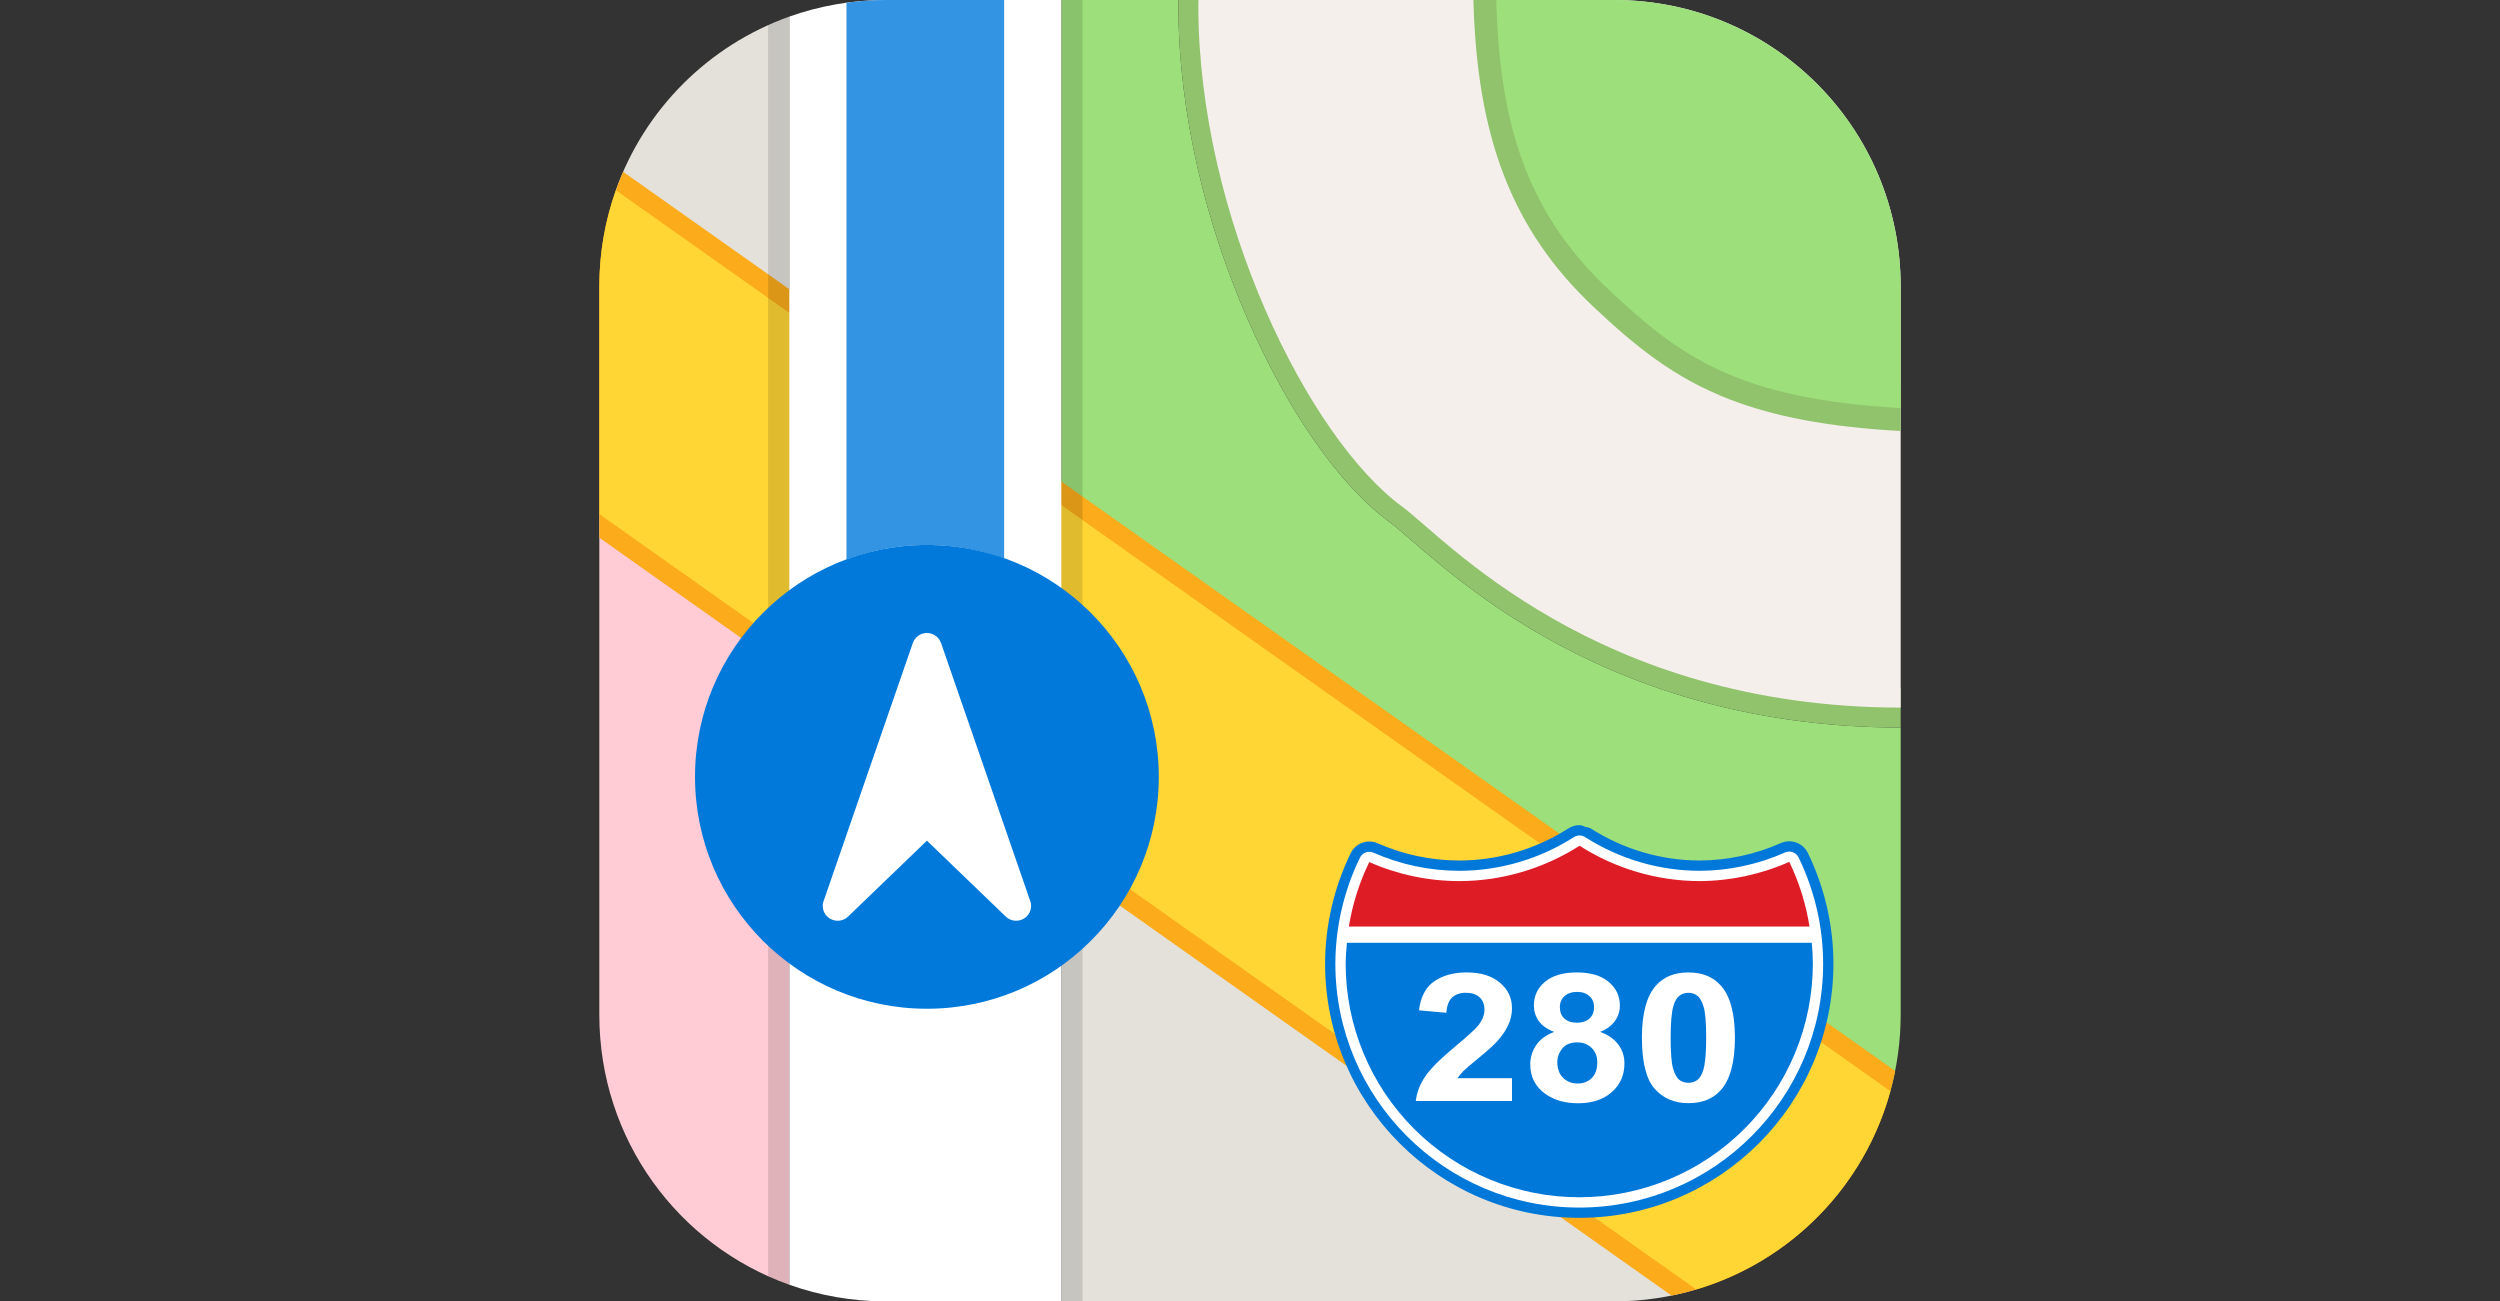 <?xml version="1.0" encoding="UTF-8"?>
<svg xmlns="http://www.w3.org/2000/svg" width="146" height="76" viewBox="0 0 146 76" fill="none">
  <rect x="0" y="0" width="146" height="76" fill="#333333" stroke="none"/>
  <g clip-path="url(#clip0_2953_6557)">
    <path d="M61.98 49.094V76H94.262C95.931 76 97.539 75.753 99.057 75.302L61.98 49.094Z" fill="#E4E1DA"></path>
    <path d="M35 30.023V59.262C35 66.553 39.616 72.723 46.096 75.029V37.866L35 30.023Z" fill="#FFCCD5"></path>
    <path d="M46.096 0.971C41.373 2.652 37.642 6.386 35.965 11.11L46.096 18.271V0.971Z" fill="#E4E1DA"></path>
    <path d="M61.98 0V29.499L110.396 63.722C110.786 62.303 111 60.809 111 59.262V42.491C101.872 42.48 94.995 39.929 90.114 37.144C87.667 35.749 85.719 34.295 84.232 33.083C82.745 31.87 81.666 30.87 81.191 30.522C78.173 28.315 75.185 23.972 72.832 18.57C70.479 13.168 68.817 6.712 68.817 0.323C68.817 0.214 68.822 0.108 68.823 0H61.98Z" fill="#9DDF7B"></path>
    <path d="M36.392 10.033C35.499 12.085 35.001 14.35 35.001 16.738V31.402L97.621 75.665C104.214 74.332 109.376 69.148 110.679 62.543L36.392 10.033Z" fill="#FCAB1A"></path>
    <path d="M35.966 11.11C35.342 12.868 35.001 14.761 35.001 16.738V30.023L99.06 75.303C104.572 73.668 108.875 69.283 110.399 63.724L35.966 11.11Z" fill="#FFD634"></path>
    <path opacity="0.125" d="M51.738 0C49.281 0 46.955 0.529 44.857 1.471V74.529C46.955 75.471 49.281 76 51.738 76H63.219V0H51.738Z" fill="black"></path>
    <path d="M51.738 0C49.756 0 47.858 0.343 46.096 0.97V75.03C47.858 75.657 49.756 76 51.738 76H61.98V0H51.738Z" fill="white"></path>
    <path d="M68.823 0C68.822 0.108 68.817 0.214 68.817 0.323C68.817 6.712 70.479 13.168 72.832 18.57C75.185 23.972 78.173 28.315 81.191 30.522C81.665 30.87 82.744 31.87 84.232 33.083C85.719 34.295 87.667 35.749 90.114 37.144C94.995 39.929 101.872 42.48 111 42.491V40.16C102.304 40.148 95.866 37.743 91.269 35.12C88.965 33.806 87.125 32.435 85.704 31.276C84.282 30.117 83.331 29.197 82.569 28.64C80.169 26.884 77.209 22.783 74.968 17.639C72.727 12.494 71.148 6.305 71.148 0.323C71.148 0.214 71.152 0.108 71.154 0H68.823Z" fill="#90C36C"></path>
    <path d="M69.988 0C69.987 0.108 69.982 0.214 69.982 0.322C69.982 12.693 76.462 25.618 81.879 29.581C84.351 31.389 93.156 41.302 111 41.325V16.738C111 7.465 103.535 0 94.262 0H69.988Z" fill="#F4EFEB"></path>
    <path d="M86.047 0C86.251 7.911 88.234 13.392 93.103 17.96C95.436 20.149 97.702 22.046 101.027 23.33C103.587 24.318 106.73 24.937 111 25.171V22.491C107.005 22.261 104.186 21.68 101.989 20.832C99.101 19.717 97.201 18.136 94.932 16.008C90.564 11.91 88.898 7.45 88.72 0H86.047Z" fill="#90C36C"></path>
    <path d="M87.383 0C87.575 7.681 89.399 12.65 94.017 16.983C98.08 20.794 101.466 23.296 111 23.831V16.738C111 7.465 103.535 0 94.262 0H87.383Z" fill="#9DDF7B"></path>
    <path d="M51.738 0C50.955 0 50.187 0.057 49.434 0.16V32.676C50.937 32.117 52.528 31.829 54.131 31.826C55.669 31.831 57.194 32.099 58.642 32.617V0H51.738Z" fill="#3394E3"></path>
    <path d="M92.207 48.19C91.991 48.197 91.779 48.261 91.597 48.378C89.68 49.602 87.472 50.251 85.219 50.254C83.579 50.253 81.956 49.909 80.448 49.244C79.863 48.987 79.164 49.244 78.884 49.819C77.904 51.831 77.392 54.038 77.385 56.276V56.28C77.386 64.463 84.044 71.122 92.227 71.122C100.412 71.122 107.072 64.463 107.072 56.278C107.072 56.277 107.072 56.276 107.072 56.276C107.069 54.033 106.557 51.821 105.575 49.806C105.295 49.23 104.592 48.974 104.007 49.234C102.501 49.902 100.881 50.249 99.243 50.254C96.998 50.245 94.8 49.597 92.892 48.379C92.79 48.314 92.665 48.316 92.55 48.284C92.448 48.219 92.328 48.186 92.207 48.19Z" fill="#0078D9"></path>
    <path d="M92.226 48.791C92.118 48.794 92.012 48.827 91.921 48.885C89.908 50.17 87.587 50.852 85.218 50.855C83.495 50.853 81.79 50.493 80.207 49.795C80.064 49.733 79.903 49.728 79.757 49.781C79.612 49.835 79.492 49.943 79.424 50.082C78.484 52.012 77.992 54.129 77.985 56.276C77.985 56.277 77.985 56.278 77.985 56.279C77.985 64.138 84.369 70.522 92.228 70.522C100.087 70.522 106.471 64.138 106.471 56.279V56.277C106.468 54.126 105.976 52.004 105.035 50.07C104.967 49.93 104.847 49.822 104.701 49.769C104.555 49.715 104.393 49.721 104.251 49.783C102.668 50.486 100.963 50.85 99.24 50.855C96.882 50.846 94.572 50.165 92.568 48.886C92.466 48.821 92.347 48.788 92.226 48.791V48.791Z" fill="white"></path>
    <path d="M92.245 49.392C90.136 50.738 87.702 51.453 85.217 51.456C83.411 51.454 81.624 51.077 79.964 50.345C79.386 51.536 78.985 52.805 78.772 54.111H105.676C105.468 52.801 105.07 51.528 104.494 50.332C102.835 51.068 101.047 51.45 99.24 51.456C96.766 51.447 94.344 50.732 92.245 49.392Z" fill="#DE1C25"></path>
    <path d="M78.661 55.061C78.618 55.466 78.593 55.872 78.586 56.278C78.586 59.896 80.023 63.366 82.582 65.924C85.14 68.483 88.61 69.92 92.228 69.92C94.019 69.92 95.793 69.567 97.448 68.882C99.104 68.196 100.607 67.191 101.874 65.924C103.141 64.658 104.146 63.154 104.831 61.499C105.517 59.843 105.87 58.069 105.87 56.278C105.867 55.872 105.846 55.466 105.807 55.061H78.661Z" fill="#0078D9"></path>
    <path d="M88.3 62.966V64.297H82.681C82.742 63.794 82.925 63.318 83.229 62.869C83.533 62.417 84.134 61.819 85.032 61.074C85.754 60.472 86.197 60.064 86.361 59.85C86.581 59.554 86.692 59.261 86.692 58.972C86.692 58.653 86.595 58.408 86.401 58.238C86.211 58.065 85.946 57.978 85.608 57.978C85.273 57.978 85.007 58.068 84.809 58.248C84.611 58.428 84.497 58.728 84.467 59.146L82.869 59.003C82.965 58.214 83.263 57.648 83.765 57.305C84.267 56.961 84.895 56.79 85.648 56.79C86.473 56.79 87.121 56.989 87.593 57.386C88.065 57.784 88.3 58.279 88.3 58.87C88.3 59.207 88.232 59.529 88.095 59.834C87.962 60.137 87.749 60.455 87.456 60.788C87.262 61.009 86.912 61.327 86.406 61.742C85.901 62.157 85.579 62.432 85.442 62.568C85.309 62.704 85.201 62.837 85.117 62.966H88.3Z" fill="white"></path>
    <path d="M90.765 60.263C90.35 60.106 90.048 59.892 89.858 59.62C89.671 59.345 89.578 59.044 89.578 58.718C89.578 58.16 89.795 57.699 90.229 57.335C90.666 56.971 91.286 56.79 92.088 56.79C92.883 56.79 93.499 56.971 93.937 57.335C94.378 57.699 94.599 58.16 94.599 58.718C94.599 59.064 94.498 59.374 94.296 59.646C94.095 59.914 93.811 60.12 93.446 60.263C93.91 60.429 94.262 60.673 94.502 60.992C94.745 61.312 94.867 61.681 94.867 62.099C94.867 62.789 94.62 63.35 94.125 63.782C93.634 64.214 92.98 64.43 92.163 64.43C91.402 64.43 90.769 64.251 90.263 63.894C89.666 63.473 89.367 62.895 89.367 62.16C89.367 61.756 89.479 61.385 89.704 61.048C89.928 60.708 90.282 60.447 90.765 60.263ZM91.096 58.819C91.096 59.105 91.185 59.328 91.364 59.488C91.546 59.648 91.788 59.727 92.088 59.727C92.393 59.727 92.636 59.648 92.819 59.488C93.001 59.324 93.093 59.1 93.093 58.814C93.093 58.546 93.001 58.332 92.819 58.172C92.64 58.008 92.402 57.927 92.106 57.927C91.797 57.927 91.552 58.008 91.37 58.172C91.187 58.335 91.096 58.551 91.096 58.819ZM90.947 62.023C90.947 62.417 91.06 62.725 91.284 62.946C91.512 63.167 91.796 63.277 92.134 63.277C92.465 63.277 92.739 63.172 92.956 62.961C93.172 62.747 93.281 62.439 93.281 62.038C93.281 61.688 93.17 61.407 92.95 61.196C92.729 60.982 92.45 60.875 92.111 60.875C91.719 60.875 91.427 60.996 91.233 61.237C91.043 61.478 90.947 61.74 90.947 62.023Z" fill="white"></path>
    <path d="M98.603 56.79C99.413 56.79 100.047 57.048 100.503 57.565C101.047 58.177 101.319 59.192 101.319 60.61C101.319 62.024 101.045 63.041 100.497 63.66C100.045 64.17 99.413 64.425 98.603 64.425C97.789 64.425 97.133 64.146 96.635 63.588C96.137 63.027 95.888 62.029 95.888 60.594C95.888 59.187 96.162 58.173 96.709 57.555C97.162 57.045 97.793 56.79 98.603 56.79ZM98.603 57.978C98.409 57.978 98.236 58.034 98.084 58.146C97.932 58.255 97.814 58.452 97.73 58.738C97.62 59.108 97.565 59.733 97.565 60.61C97.565 61.487 97.614 62.09 97.713 62.42C97.812 62.747 97.936 62.964 98.084 63.073C98.236 63.182 98.409 63.236 98.603 63.236C98.797 63.236 98.97 63.182 99.122 63.073C99.275 62.961 99.392 62.762 99.476 62.477C99.586 62.109 99.641 61.487 99.641 60.61C99.641 59.733 99.592 59.131 99.493 58.804C99.394 58.474 99.269 58.255 99.117 58.146C98.968 58.034 98.797 57.978 98.603 57.978Z" fill="white"></path>
    <path d="M54.132 58.911C61.611 58.911 67.674 52.847 67.674 45.368C67.674 37.889 61.611 31.826 54.132 31.826C46.653 31.826 40.589 37.889 40.589 45.368C40.589 52.847 46.653 58.911 54.132 58.911Z" fill="#0179DA"></path>
    <path d="M54.073 36.966C54.064 36.967 54.055 36.97 54.045 36.971C54.021 36.973 53.997 36.978 53.973 36.983C53.938 36.99 53.904 36.996 53.87 37.007C53.862 37.009 53.855 37.009 53.848 37.013C53.836 37.017 53.825 37.023 53.814 37.028C53.779 37.042 53.746 37.057 53.713 37.075C53.692 37.087 53.672 37.099 53.652 37.113C53.627 37.129 53.604 37.145 53.582 37.164C53.558 37.183 53.536 37.203 53.514 37.225C53.497 37.243 53.48 37.261 53.464 37.281C53.443 37.306 53.424 37.332 53.407 37.359C53.394 37.378 53.382 37.397 53.371 37.417C53.353 37.449 53.339 37.482 53.325 37.516C53.321 37.528 53.313 37.538 53.309 37.551L52.074 41.123C52.071 41.128 52.069 41.133 52.067 41.138L51.144 43.81L50.519 45.617L48.126 52.545C47.983 52.86 48.036 53.242 48.291 53.507C48.435 53.657 48.619 53.74 48.809 53.764C48.809 53.764 48.813 53.765 48.813 53.765C48.863 53.771 48.914 53.773 48.965 53.771C48.98 53.77 48.994 53.768 49.009 53.767C49.045 53.764 49.081 53.758 49.117 53.749C49.141 53.744 49.163 53.737 49.186 53.73C49.214 53.721 49.241 53.712 49.268 53.7C49.298 53.687 49.327 53.672 49.355 53.656C49.371 53.647 49.387 53.638 49.403 53.627C49.442 53.602 49.477 53.572 49.512 53.541C49.515 53.538 49.52 53.535 49.524 53.532L49.574 53.485V53.483L54.132 49.095L58.69 53.483C58.695 53.487 58.699 53.491 58.703 53.496L58.74 53.531C58.744 53.535 58.748 53.537 58.753 53.541C58.787 53.572 58.823 53.601 58.862 53.627C58.877 53.637 58.894 53.646 58.91 53.656C58.938 53.672 58.967 53.687 58.997 53.7C59.024 53.711 59.051 53.721 59.078 53.73C59.101 53.737 59.124 53.744 59.147 53.749C59.183 53.757 59.218 53.763 59.255 53.767C59.27 53.768 59.285 53.77 59.3 53.77C59.351 53.772 59.401 53.771 59.452 53.764C59.452 53.764 59.455 53.764 59.455 53.764C59.646 53.739 59.83 53.656 59.974 53.507C60.229 53.241 60.282 52.86 60.139 52.545L56.197 41.137C56.197 41.134 56.193 41.13 56.192 41.127L54.957 37.551C54.952 37.537 54.944 37.525 54.938 37.511C54.925 37.48 54.911 37.45 54.895 37.42C54.884 37.398 54.871 37.378 54.858 37.358C54.84 37.331 54.822 37.306 54.801 37.281C54.784 37.261 54.766 37.241 54.748 37.223C54.728 37.203 54.707 37.184 54.685 37.166C54.661 37.146 54.636 37.128 54.611 37.111C54.591 37.099 54.572 37.086 54.551 37.075C54.519 37.057 54.486 37.042 54.451 37.029C54.44 37.024 54.429 37.017 54.417 37.013C54.409 37.011 54.402 37.009 54.394 37.007C54.361 36.997 54.327 36.989 54.292 36.983C54.268 36.978 54.244 36.974 54.22 36.971C54.191 36.968 54.162 36.967 54.133 36.967C54.114 36.967 54.094 36.964 54.074 36.965L54.073 36.966Z" fill="white"></path>
    <path opacity="0.24" d="M110.396 63.722C110.375 63.796 110.355 63.869 110.334 63.943C110.355 63.87 110.378 63.797 110.398 63.724L110.396 63.722Z" fill="black"></path>
    <path opacity="0.24" d="M99.057 75.302L99.061 75.304C99.22 75.257 99.38 75.207 99.537 75.154C99.379 75.207 99.219 75.255 99.058 75.302L99.057 75.302Z" fill="black"></path>
  </g>
  <defs>
    <clipPath id="clip0_2953_6557">
      <rect width="76" height="76" fill="white" transform="translate(35)"></rect>
    </clipPath>
  </defs>
</svg>
